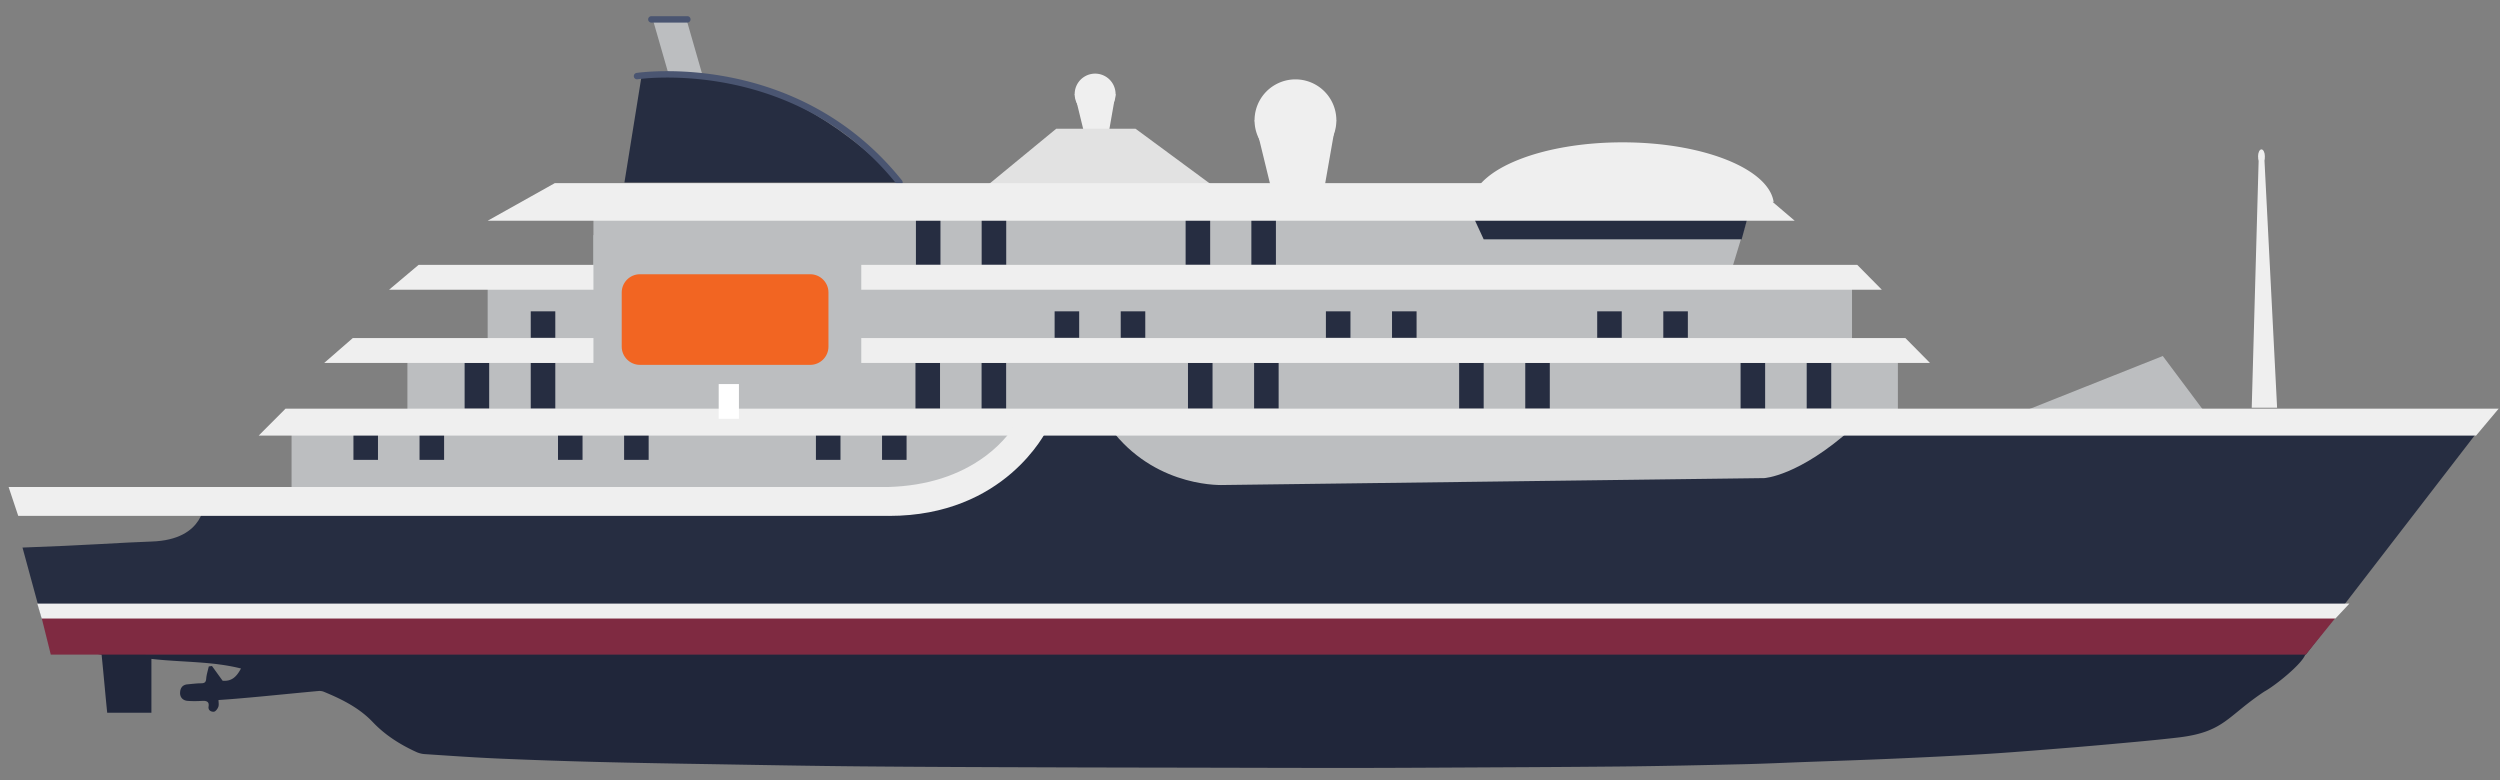 <svg xmlns="http://www.w3.org/2000/svg" width="125" height="39">
  <rect width="100%" height="100%" fill="#808080" stroke="none"/>
  <g fill="none" fill-rule="evenodd">
    <path fill="#BCBEC0" d="M99.231 21.342l8.908-3.542 2.649 3.542z"/>
    <path fill="#EFEFEF" d="M55.78 4.704a1.022 1.022 0 1 1-2.046 0 1.022 1.022 0 0 1 2.045 0"/>
    <path fill="#EFEFEF" d="M55.418 6.746h-1.186l-.498-2.042h2.042z"/>
    <path fill="#E2E2E2" d="M56.779 6.438H52.81l-3.663 3.013h11.718z"/>
    <path fill="#BCBEC0" d="M35.232 4.131H33.55L32.64.969h1.683z"/>
    <path fill="#262D41" d="M31.222 9.122l.848-5.272s6.24-1.635 12.903 5.272h-13.75z"/>
    <path fill="#4A5571" d="M44.973 9.282a.16.16 0 0 1-.125-.06c-5.135-6.409-12.894-5.27-12.972-5.258a.16.16 0 0 1-.05-.317c.08-.013 8.018-1.183 13.272 5.374a.16.16 0 0 1-.125.261"/>
    <path fill="#BCBEC0" d="M14.578 25.841h88.631V21.36H14.578zM20.37 21.319h74.524v-3.423H20.37zM24.383 17.324h68.218v-3.423H24.383zM86.63 13.33H29.672V9.907h57.999z"/>
    <path fill="#20263A" d="M117.47 28.615c-.305.494-.475 1.018-.76 1.477-.404.651-1.118 1.887-1.447 2.638-.173.486-1.534 1.574-2.043 1.845-1.883 1.249-2.002 2.033-4.333 2.303-1.139.132-2.282.232-3.425.336-1.1.1-2.201.19-3.303.276-1.02.08-2.038.162-3.06.221-1.468.085-2.938.158-4.409.222-1.504.066-3.01.115-4.514.17-1.007.038-2.013.085-3.02.108-2.017.046-4.034.093-6.052.113-3.133.031-6.266.042-9.399.059-1.54.008-3.078.015-4.618.014-2.164 0-4.329-.007-6.493-.012-2.81-.006-5.621-.008-8.432-.019-3.03-.01-6.059-.02-9.088-.047-2.476-.022-4.953-.068-7.429-.11-1.904-.03-3.807-.062-5.71-.11a272.731 272.731 0 0 1-4.983-.17c-1.252-.054-2.503-.143-3.753-.226a1.28 1.28 0 0 1-.436-.128c-.808-.374-1.536-.85-2.122-1.468-.672-.709-1.54-1.146-2.461-1.523a.603.603 0 0 0-.27-.033c-.93.086-1.857.178-2.786.267-.44.042-.879.08-1.318.118-.278.024-.555.042-.881.066 0 .114.03.239-.01.343-.035.096-.139.236-.222.241-.156.01-.295-.081-.264-.263.038-.228-.085-.293-.324-.279-.24.015-.483.018-.721 0-.258-.02-.385-.198-.38-.397.004-.196.08-.405.373-.43.224-.02.449-.05.673-.052.188-.001.247-.062.26-.228.017-.207.084-.41.129-.615l.16-.022.532.737c.396.033.665-.129.918-.612-1.46-.368-2.969-.305-4.478-.48v2.693H5.36c-.092-.903-.184-1.968-.28-2.908-.337-.038-.676-.174-1.039-.204-.339-.028-.231-.108-.564-.16-.13-.021-.299-.15-.341-.263-.444-1.164-.863-2.335-1.3-3.502-.046-.124-.163-.229-.235-.325 39.52 0 76.217.34 115.87.34"/>
    <path fill="#EFEFEF" d="M113.215 7.856l.64 12.531h-1.269l.35-12.506z"/>
    <path fill="#EFEFEF" d="M113.243 7.814c0 .19-.076.344-.17.344-.094 0-.17-.154-.17-.344 0-.19.076-.345.17-.345.094 0 .17.154.17.345"/>
    <path fill="#20263A" d="M22.205 28.56H2.539l3.753 4.336 15.913-.166z"/>
    <path fill="#262D41" d="M115.289 32.73l8.516-11.051-31.204-.255c-2.678 2.397-4.39 2.481-4.39 2.481l-27.026.345s-3.21.174-5.457-2.571h-3.852c-2.676 3.508-7.705 3.364-7.705 3.364H10.22s.08 1.949-2.648 2.034c-1.38.043-3.402.197-6.447.301l.957 3.517h4.529l.674 1.835h107.897"/>
    <path fill="#7F2A41" d="M2.083 30.895h114.689l-1.483 1.835H2.539z"/>
    <path fill="#262D41" d="M87.082 11.968H74.185l-.614-1.329h13.877zM90.335 20.434h1.227v-2.286h-1.227zM87.029 20.434h1.228v-2.286h-1.228zM62.568 13.241h1.228v-2.285h-1.228zM59.281 13.241h1.227v-2.285h-1.227zM49.083 13.241h1.228v-2.285h-1.228zM45.796 13.241h1.227v-2.285h-1.227zM83.165 16.891h1.228v-1.324h-1.228zM79.86 16.891h1.227v-1.324H79.86zM69.601 16.891h1.228v-1.324h-1.228zM66.295 16.891h1.228v-1.324h-1.228zM56.036 16.891h1.228v-1.324h-1.228zM52.731 16.891h1.228v-1.324h-1.228zM31.205 22.995h1.228v-1.324h-1.228zM27.9 22.995h1.227v-1.324H27.9zM44.102 22.995h1.227v-1.324h-1.227zM40.796 22.995h1.228v-1.324h-1.228zM20.977 22.995h1.228v-1.324h-1.228zM17.672 22.995h1.227v-1.324h-1.227zM26.537 16.891h1.228v-1.324h-1.228zM76.263 20.434h1.227v-2.286h-1.227zM72.957 20.434h1.227v-2.286h-1.227zM62.705 20.434h1.227v-2.286h-1.227zM59.399 20.434h1.228v-2.286h-1.228zM49.079 20.434h1.228v-2.286h-1.228zM45.773 20.434h1.228v-2.286h-1.228zM26.537 20.434h1.228v-2.286h-1.228zM23.231 20.434h1.228v-2.286h-1.228z"/>
    <path fill="#EFEFEF" d="M14.276 20.434h110.657l-1.13 1.346H12.934zM1.864 30.179h115.607l-.699.747H2.083zM17.638 16.904H95.27l1.23 1.244H16.209zM20.931 13.242h71.931l1.23 1.245H19.453zM27.737 9.158H87.53l2.205 1.879H24.383z"/>
    <path fill="#EFEFEF" d="M44.443 25.795H.912L.43 24.35h43.991c1.915-.057 3.547-.577 4.848-1.542.974-.723 1.392-1.441 1.397-1.448l1.72.064c-.081.146-2.127 4.371-7.933 4.371h-.01z"/>
    <path fill="#4A5571" d="M34.368 1.13h-1.8a.16.16 0 1 1 0-.321h1.8a.16.16 0 1 1 0 .32"/>
    <path fill="#BCBEC0" d="M29.672 20.199h13.391v-8.443H29.672z"/>
    <path fill="#F26522" d="M40.513 18.243h-8.517c-.5 0-.91-.41-.91-.91v-2.71c0-.501.41-.911.91-.911h8.517c.5 0 .91.41.91.91v2.711c0 .5-.41.91-.91.91"/>
    <path fill="#FFF" d="M35.935 20.941h1.012v-1.738h-1.012z"/>
    <path fill="#EFEFEF" d="M88.682 10.098c-.252-1.664-3.538-2.981-7.556-2.981-4.018 0-7.303 1.317-7.555 2.98h15.111zM66.818 6.014a2.045 2.045 0 1 1-4.09 0 2.045 2.045 0 0 1 4.09 0"/>
    <path fill="#EFEFEF" d="M66.096 10.098h-2.372l-.996-4.084h4.084z"/>
  </g>
</svg>
